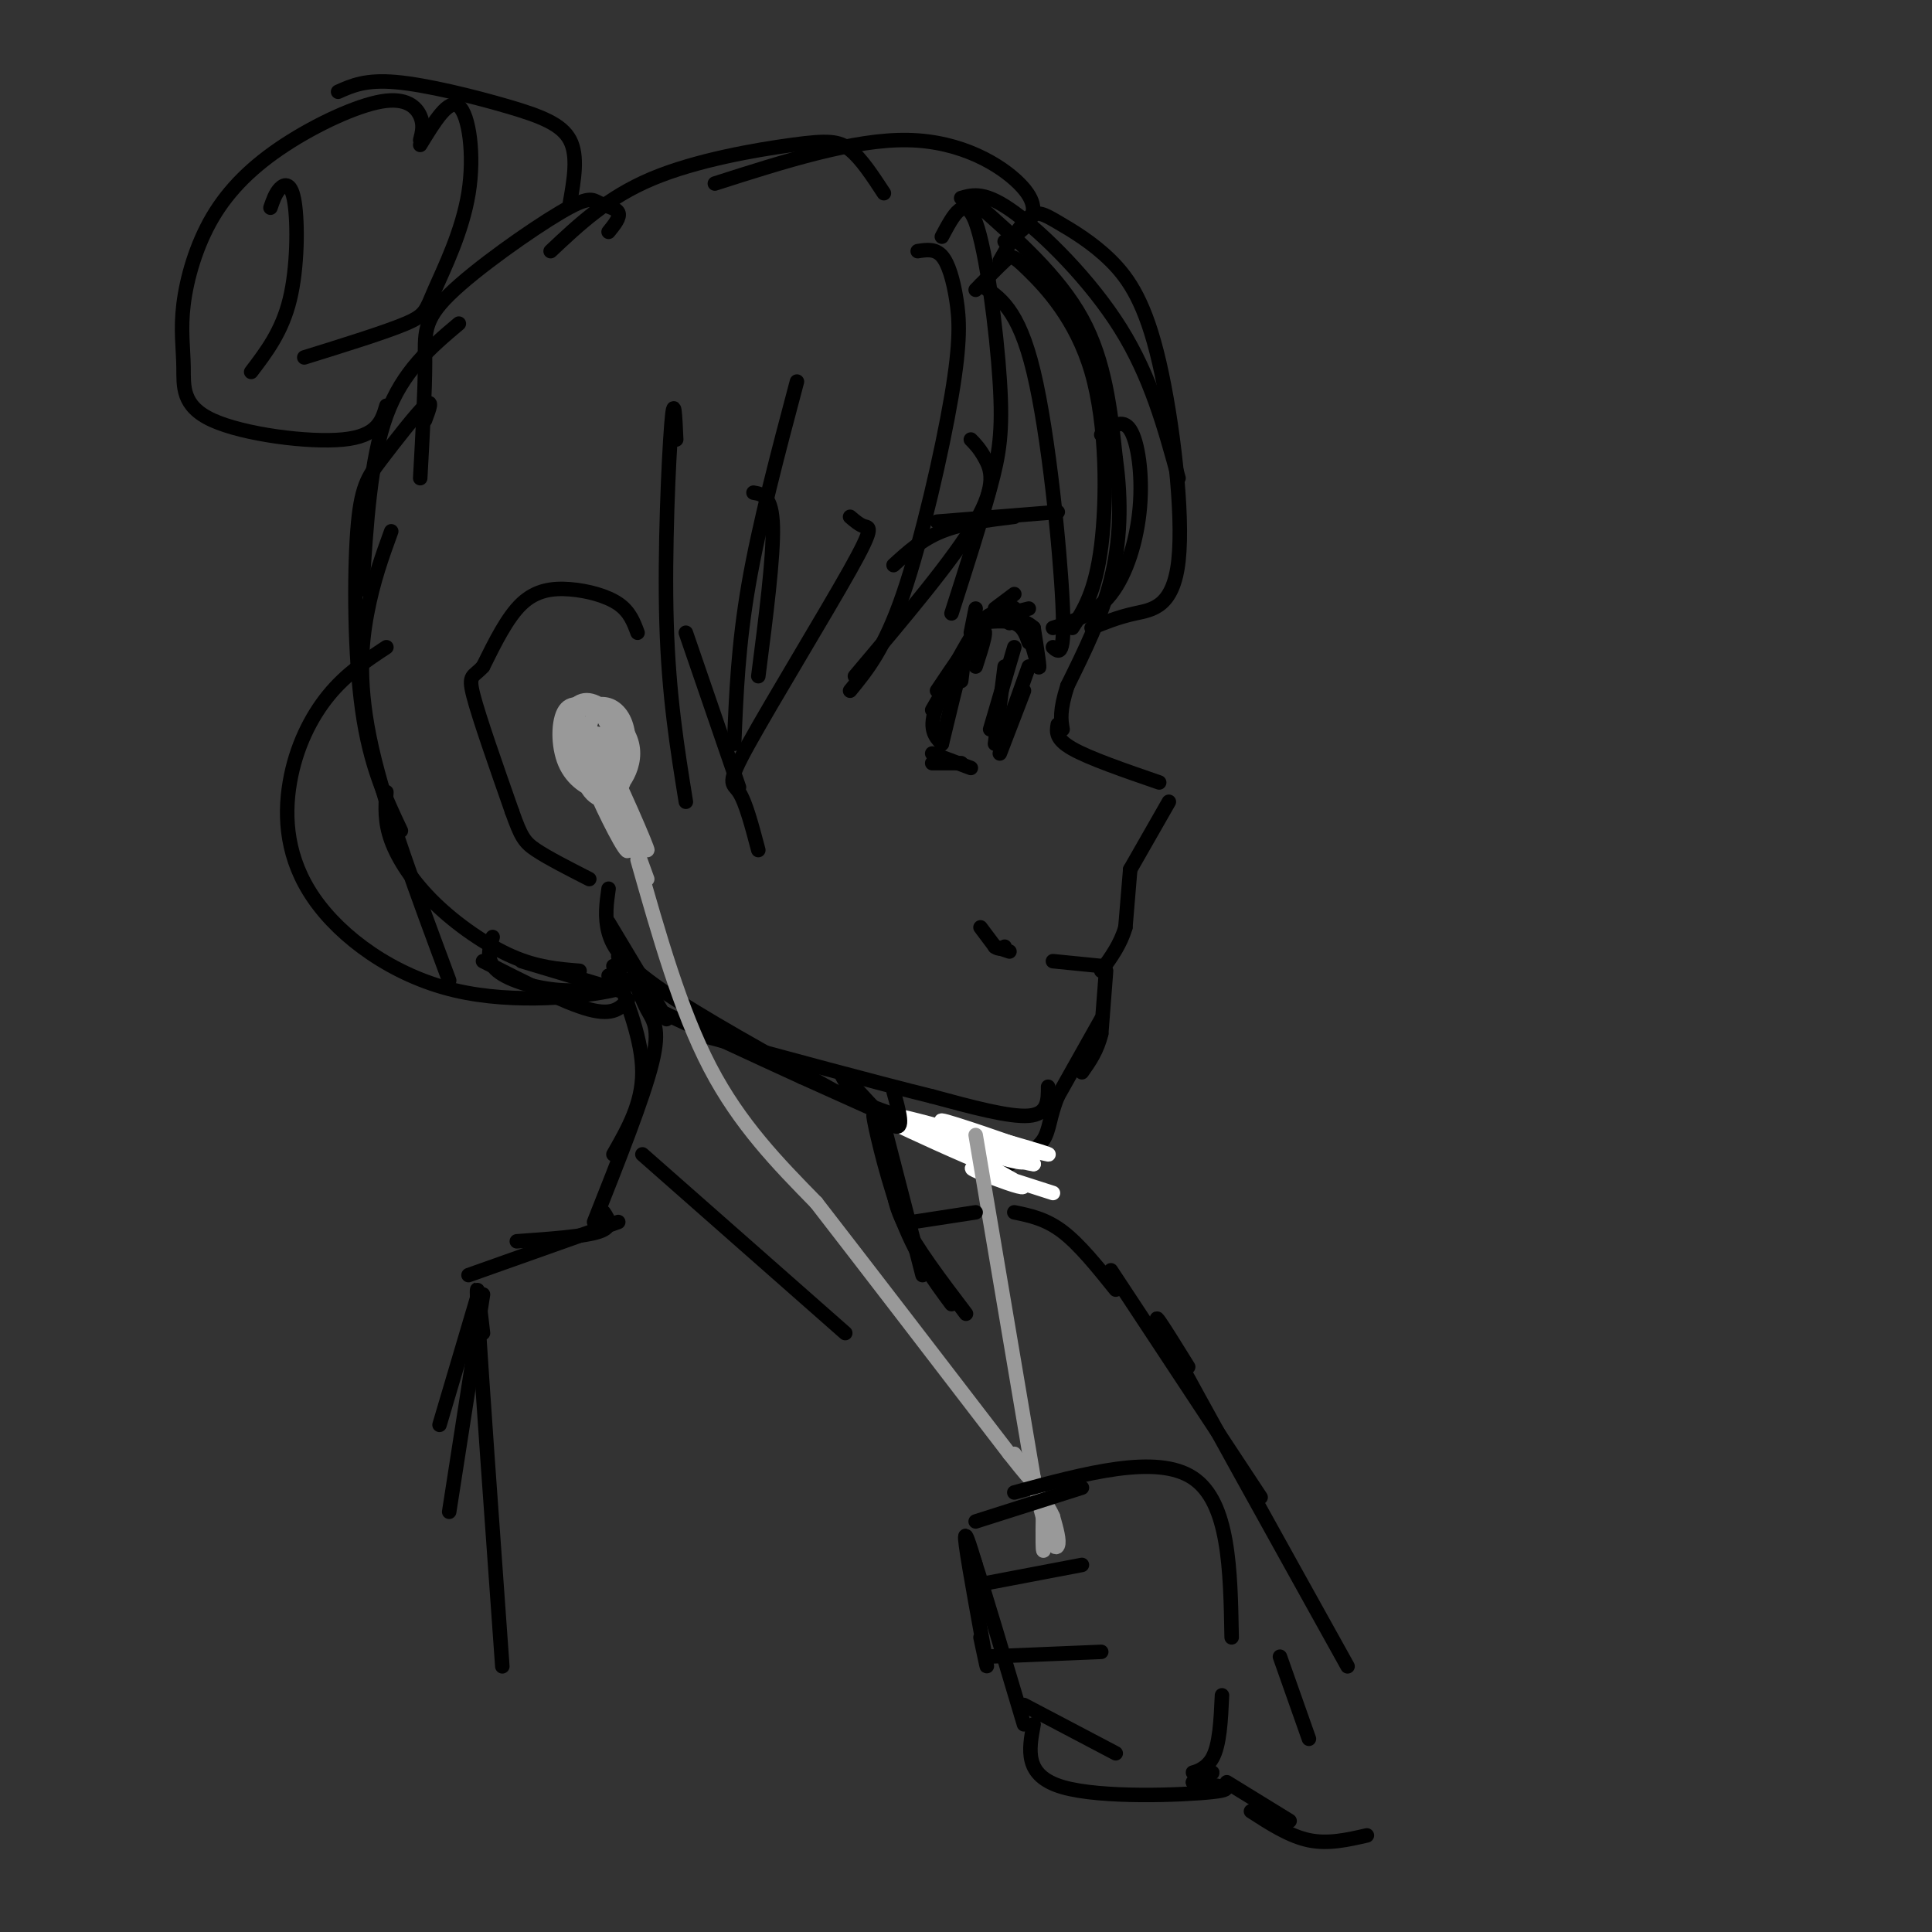 <svg viewBox='0 0 400 400' version='1.1' xmlns='http://www.w3.org/2000/svg' xmlns:xlink='http://www.w3.org/1999/xlink'><rect x="0" y="0" width="400" height="400" fill="#333333" stroke="none"/><g fill='none' stroke='rgb(0,0,0)' stroke-width='3' stroke-linecap='round' stroke-linejoin='round'><path d='M202,42c8.583,7.583 17.167,15.167 22,24c4.833,8.833 5.917,18.917 7,29'/><path d='M231,95c1.267,9.089 0.933,17.311 -1,25c-1.933,7.689 -5.467,14.844 -9,22'/><path d='M221,142c-1.667,5.167 -1.333,7.083 -1,9'/><path d='M219,150c-0.250,1.500 -0.500,3.000 3,5c3.500,2.000 10.750,4.500 18,7'/><path d='M242,166c0.000,0.000 -8.000,14.000 -8,14'/><path d='M234,180c0.000,0.000 -1.000,12.000 -1,12'/><path d='M233,192c-1.000,3.500 -3.000,6.250 -5,9'/><path d='M229,201c0.000,0.000 -1.000,13.000 -1,13'/><path d='M228,214c-0.833,3.500 -2.417,5.750 -4,8'/><path d='M228,211c0.000,0.000 -9.000,16.000 -9,16'/><path d='M219,227c-1.756,4.267 -1.644,6.933 -3,9c-1.356,2.067 -4.178,3.533 -7,5'/><path d='M209,241c-2.000,0.833 -3.500,0.417 -5,0'/><path d='M206,241c0.000,0.000 -40.000,-18.000 -40,-18'/><path d='M166,223c-11.333,-5.167 -19.667,-9.083 -28,-13'/><path d='M138,210c-5.000,-2.333 -3.500,-1.667 -2,-1'/><path d='M138,211c0.000,0.000 -12.000,-20.000 -12,-20'/><path d='M132,131c-0.810,-2.185 -1.619,-4.369 -4,-6c-2.381,-1.631 -6.333,-2.708 -10,-3c-3.667,-0.292 -7.048,0.202 -10,3c-2.952,2.798 -5.476,7.899 -8,13'/><path d='M100,138c-2.044,2.289 -3.156,1.511 -2,6c1.156,4.489 4.578,14.244 8,24'/><path d='M106,168c1.867,5.244 2.533,6.356 5,8c2.467,1.644 6.733,3.822 11,6'/><path d='M213,133c-0.583,-1.667 -1.167,-3.333 -3,-4c-1.833,-0.667 -4.917,-0.333 -8,0'/><path d='M209,129c-1.417,-1.500 -2.833,-3.000 -5,-1c-2.167,2.000 -5.083,7.500 -8,13'/><path d='M204,128c0.000,0.000 -11.000,19.000 -11,19'/><path d='M194,143c3.560,-5.315 7.119,-10.631 10,-14c2.881,-3.369 5.083,-4.792 7,-2c1.917,2.792 3.548,9.798 4,11c0.452,1.202 -0.274,-3.399 -1,-8'/><path d='M214,130c-2.111,-2.000 -6.889,-3.000 -10,-1c-3.111,2.000 -4.556,7.000 -6,12'/><path d='M202,138c1.444,-4.444 2.889,-8.889 1,-7c-1.889,1.889 -7.111,10.111 -9,15c-1.889,4.889 -0.444,6.444 1,8'/><path d='M199,141c0.333,-2.583 0.667,-5.167 0,-3c-0.667,2.167 -2.333,9.083 -4,16'/><path d='M210,134c0.000,0.000 -5.000,17.000 -5,17'/><path d='M208,138c0.000,0.000 -2.000,16.000 -2,16'/><path d='M213,138c0.000,0.000 -5.000,14.000 -5,14'/><path d='M212,143c0.000,0.000 -5.000,13.000 -5,13'/><path d='M228,200c0.000,0.000 -10.000,-1.000 -10,-1'/><path d='M203,192c0.000,0.000 3.000,4.000 3,4'/><path d='M206,196c0.833,0.667 1.417,0.333 2,0'/><path d='M206,196c0.000,0.000 3.000,1.000 3,1'/><path d='M209,127c0.000,0.000 4.000,-1.000 4,-1'/><path d='M206,126c0.000,0.000 4.000,-3.000 4,-3'/><path d='M201,131c0.000,0.000 1.000,-5.000 1,-5'/><path d='M201,159c0.000,0.000 -8.000,-3.000 -8,-3'/><path d='M199,158c0.000,0.000 -6.000,0.000 -6,0'/><path d='M199,41c2.467,-0.711 4.933,-1.422 11,3c6.067,4.422 15.733,13.978 22,24c6.267,10.022 9.133,20.511 12,31'/><path d='M202,60c2.338,-2.386 4.676,-4.772 6,-6c1.324,-1.228 1.633,-1.298 5,2c3.367,3.298 9.791,9.965 13,21c3.209,11.035 3.203,26.439 2,36c-1.203,9.561 -3.601,13.281 -6,17'/><path d='M195,49c2.381,-4.500 4.762,-9.000 7,-3c2.238,6.000 4.333,22.500 5,33c0.667,10.500 -0.095,15.000 -2,22c-1.905,7.000 -4.952,16.500 -8,26'/><path d='M190,52c1.805,-0.285 3.611,-0.571 5,1c1.389,1.571 2.362,4.998 3,9c0.638,4.002 0.941,8.577 -1,20c-1.941,11.423 -6.126,29.692 -10,41c-3.874,11.308 -7.437,15.654 -11,20'/><path d='M165,79c-3.917,14.750 -7.833,29.500 -10,42c-2.167,12.500 -2.583,22.750 -3,33'/><path d='M140,91c-0.222,-5.000 -0.444,-10.000 -1,-3c-0.556,7.000 -1.444,26.000 -1,41c0.444,15.000 2.222,26.000 4,37'/><path d='M208,50c1.893,-1.107 3.786,-2.214 5,-4c1.214,-1.786 1.750,-4.250 -2,-8c-3.750,-3.750 -11.786,-8.786 -23,-9c-11.214,-0.214 -25.607,4.393 -40,9'/><path d='M183,40c-2.339,-3.571 -4.679,-7.143 -7,-9c-2.321,-1.857 -4.625,-2.000 -12,-1c-7.375,1.000 -19.821,3.143 -29,7c-9.179,3.857 -15.089,9.429 -21,15'/><path d='M126,48c1.232,-1.522 2.464,-3.044 2,-4c-0.464,-0.956 -2.624,-1.347 -4,-2c-1.376,-0.653 -1.967,-1.567 -8,2c-6.033,3.567 -17.509,11.614 -23,17c-5.491,5.386 -4.997,8.110 -5,14c-0.003,5.890 -0.501,14.945 -1,24'/><path d='M126,184c-0.422,2.933 -0.844,5.867 0,9c0.844,3.133 2.956,6.467 11,12c8.044,5.533 22.022,13.267 36,21'/><path d='M173,226c12.167,5.500 24.583,8.750 37,12'/><path d='M210,238c6.333,2.000 3.667,1.000 1,0'/><path d='M95,67c-5.833,4.917 -11.667,9.833 -15,19c-3.333,9.167 -4.167,22.583 -5,36'/><path d='M88,87c0.872,-2.314 1.745,-4.628 0,-3c-1.745,1.628 -6.107,7.199 -9,11c-2.893,3.801 -4.317,5.831 -5,15c-0.683,9.169 -0.624,25.477 1,37c1.624,11.523 4.812,18.262 8,25'/><path d='M81,110c-1.867,5.133 -3.733,10.267 -5,17c-1.267,6.733 -1.933,15.067 1,28c2.933,12.933 9.467,30.467 16,48'/><path d='M80,164c-0.202,3.065 -0.405,6.131 1,10c1.405,3.869 4.417,8.542 9,13c4.583,4.458 10.738,8.702 16,11c5.262,2.298 9.631,2.649 14,3'/><path d='M102,194c-0.726,2.476 -1.452,4.952 1,7c2.452,2.048 8.083,3.667 13,4c4.917,0.333 9.119,-0.619 11,-2c1.881,-1.381 1.440,-3.190 1,-5'/><path d='M108,199c0.000,0.000 20.000,6.000 20,6'/><path d='M130,207c-1.500,1.667 -3.000,3.333 -8,2c-5.000,-1.333 -13.500,-5.667 -22,-10'/><path d='M126,202c3.332,0.852 6.665,1.704 1,3c-5.665,1.296 -20.327,3.035 -33,0c-12.673,-3.035 -23.356,-10.844 -29,-19c-5.644,-8.156 -6.250,-16.657 -5,-24c1.250,-7.343 4.357,-13.526 8,-18c3.643,-4.474 7.821,-7.237 12,-10'/><path d='M118,42c0.857,-4.863 1.714,-9.726 0,-13c-1.714,-3.274 -6.000,-4.958 -13,-7c-7.000,-2.042 -16.714,-4.440 -23,-5c-6.286,-0.560 -9.143,0.720 -12,2'/><path d='M87,29c0.408,-1.589 0.816,-3.178 0,-5c-0.816,-1.822 -2.855,-3.875 -8,-3c-5.145,0.875 -13.395,4.680 -20,9c-6.605,4.320 -11.565,9.156 -15,15c-3.435,5.844 -5.346,12.696 -6,18c-0.654,5.304 -0.052,9.061 0,13c0.052,3.939 -0.448,8.061 6,11c6.448,2.939 19.842,4.697 27,4c7.158,-0.697 8.079,-3.848 9,-7'/><path d='M87,30c2.957,-4.858 5.914,-9.716 8,-8c2.086,1.716 3.301,10.006 2,18c-1.301,7.994 -5.120,15.691 -7,20c-1.880,4.309 -1.823,5.231 -6,7c-4.177,1.769 -12.589,4.384 -21,7'/><path d='M56,43c0.524,-1.524 1.048,-3.048 2,-4c0.952,-0.952 2.333,-1.333 3,3c0.667,4.333 0.619,13.381 -1,20c-1.619,6.619 -4.810,10.810 -8,15'/><path d='M219,106c0.000,0.000 -25.000,2.000 -25,2'/><path d='M210,107c-5.417,0.667 -10.833,1.333 -15,3c-4.167,1.667 -7.083,4.333 -10,7'/><path d='M203,59c3.933,2.467 7.867,4.933 11,18c3.133,13.067 5.467,36.733 6,48c0.533,11.267 -0.733,10.133 -2,9'/><path d='M207,54c2.122,-3.762 4.243,-7.524 6,-9c1.757,-1.476 3.148,-0.667 6,1c2.852,1.667 7.165,4.193 11,8c3.835,3.807 7.193,8.897 10,21c2.807,12.103 5.063,31.220 4,41c-1.063,9.780 -5.447,10.223 -9,11c-3.553,0.777 -6.277,1.889 -9,3'/><path d='M228,90c2.202,-1.738 4.405,-3.476 6,-1c1.595,2.476 2.583,9.167 2,16c-0.583,6.833 -2.738,13.810 -6,18c-3.262,4.190 -7.631,5.595 -12,7'/><path d='M201,91c0.933,0.956 1.867,1.911 3,4c1.133,2.089 2.467,5.311 -2,13c-4.467,7.689 -14.733,19.844 -25,32'/><path d='M156,102c1.917,0.333 3.833,0.667 4,7c0.167,6.333 -1.417,18.667 -3,31'/><path d='M176,107c0.994,0.856 1.987,1.713 3,2c1.013,0.287 2.045,0.005 -3,9c-5.045,8.995 -16.166,27.268 -21,36c-4.834,8.732 -3.381,7.923 -2,10c1.381,2.077 2.691,7.038 4,12'/><path d='M153,163c0.000,0.000 -11.000,-32.000 -11,-32'/><path d='M127,200c3.000,7.750 6.000,15.500 6,22c0.000,6.500 -3.000,11.750 -6,17'/><path d='M128,205c1.030,-1.393 2.060,-2.786 3,-2c0.940,0.786 1.792,3.750 3,6c1.208,2.250 2.774,3.786 1,11c-1.774,7.214 -6.887,20.107 -12,33'/><path d='M184,237c-1.083,-4.250 -2.167,-8.500 -1,-4c1.167,4.500 4.583,17.750 8,31'/><path d='M183,237c-1.289,-4.067 -2.578,-8.133 -2,-5c0.578,3.133 3.022,13.467 6,21c2.978,7.533 6.489,12.267 10,17'/><path d='M185,241c-0.250,3.417 -0.500,6.833 2,12c2.500,5.167 7.750,12.083 13,19'/><path d='M217,225c0.000,2.833 0.000,5.667 -4,6c-4.000,0.333 -12.000,-1.833 -20,-4'/><path d='M193,227c-11.500,-2.833 -30.250,-7.917 -49,-13'/></g>
<g fill='none' stroke='rgb(255,255,255)' stroke-width='3' stroke-linecap='round' stroke-linejoin='round'><path d='M201,238c-2.946,-0.818 -5.892,-1.636 -3,-1c2.892,0.636 11.623,2.726 10,2c-1.623,-0.726 -13.600,-4.267 -12,-4c1.600,0.267 16.777,4.341 17,4c0.223,-0.341 -14.508,-5.097 -17,-6c-2.492,-0.903 7.254,2.049 17,5'/><path d='M213,238c-2.351,-0.977 -16.729,-5.921 -18,-6c-1.271,-0.079 10.566,4.707 15,7c4.434,2.293 1.464,2.092 -5,0c-6.464,-2.092 -16.423,-6.076 -16,-6c0.423,0.076 11.229,4.213 15,6c3.771,1.787 0.506,1.225 -3,0c-3.506,-1.225 -7.253,-3.112 -11,-5'/><path d='M190,234c1.734,0.872 11.568,5.553 10,5c-1.568,-0.553 -14.537,-6.341 -14,-6c0.537,0.341 14.582,6.812 18,8c3.418,1.188 -3.791,-2.906 -11,-7'/><path d='M193,234c-4.352,-2.062 -9.734,-3.718 -3,-2c6.734,1.718 25.582,6.809 27,7c1.418,0.191 -14.595,-4.517 -18,-5c-3.405,-0.483 5.797,3.258 15,7'/><path d='M214,241c-1.568,-0.025 -12.989,-3.587 -14,-3c-1.011,0.587 8.389,5.322 11,7c2.611,1.678 -1.566,0.298 -5,-1c-3.434,-1.298 -6.124,-2.514 -4,-2c2.124,0.514 9.062,2.757 16,5'/></g>
<g fill='none' stroke='rgb(0,0,0)' stroke-width='3' stroke-linecap='round' stroke-linejoin='round'><path d='M185,226c1.156,4.156 2.311,8.311 0,7c-2.311,-1.311 -8.089,-8.089 -10,-10c-1.911,-1.911 0.044,1.044 2,4'/></g>
<g fill='none' stroke='rgb(153,153,153)' stroke-width='3' stroke-linecap='round' stroke-linejoin='round'><path d='M127,153c-1.408,-3.338 -2.815,-6.676 -4,-5c-1.185,1.676 -2.147,8.366 -1,11c1.147,2.634 4.401,1.212 6,-1c1.599,-2.212 1.541,-5.215 0,-8c-1.541,-2.785 -4.564,-5.352 -7,-5c-2.436,0.352 -4.285,3.624 -4,7c0.285,3.376 2.703,6.858 5,9c2.297,2.142 4.471,2.945 6,1c1.529,-1.945 2.412,-6.639 2,-10c-0.412,-3.361 -2.118,-5.389 -4,-6c-1.882,-0.611 -3.941,0.194 -6,1'/><path d='M120,147c-1.076,3.255 -0.764,10.891 1,15c1.764,4.109 4.982,4.691 7,2c2.018,-2.691 2.836,-8.657 2,-12c-0.836,-3.343 -3.326,-4.065 -6,-5c-2.674,-0.935 -5.533,-2.085 -7,0c-1.467,2.085 -1.541,7.403 0,11c1.541,3.597 4.699,5.472 7,6c2.301,0.528 3.746,-0.289 5,-2c1.254,-1.711 2.315,-4.314 2,-7c-0.315,-2.686 -2.008,-5.454 -5,-7c-2.992,-1.546 -7.283,-1.870 -8,0c-0.717,1.870 2.142,5.935 5,10'/><path d='M123,158c2.334,1.157 5.670,-0.950 5,-3c-0.670,-2.050 -5.345,-4.044 -7,-3c-1.655,1.044 -0.289,5.125 2,7c2.289,1.875 5.501,1.543 6,0c0.499,-1.543 -1.715,-4.298 -3,-5c-1.285,-0.702 -1.643,0.649 -2,2'/><path d='M124,162c-1.366,-4.970 -2.732,-9.939 -1,-6c1.732,3.939 6.564,16.788 6,15c-0.564,-1.788 -6.522,-18.211 -6,-17c0.522,1.211 7.525,20.057 8,22c0.475,1.943 -5.579,-13.016 -8,-18c-2.421,-4.984 -1.211,0.008 0,5'/><path d='M123,163c1.988,4.905 6.958,14.667 7,13c0.042,-1.667 -4.845,-14.762 -6,-18c-1.155,-3.238 1.423,3.381 4,10'/><path d='M128,168c-1.037,-2.727 -5.628,-14.545 -4,-12c1.628,2.545 9.477,19.455 10,20c0.523,0.545 -6.279,-15.273 -9,-20c-2.721,-4.727 -1.360,1.636 0,8'/><path d='M125,164c1.167,3.333 4.083,7.667 7,12'/><path d='M126,160c0.000,0.000 8.000,22.000 8,22'/><path d='M132,178c4.417,15.583 8.833,31.167 15,43c6.167,11.833 14.083,19.917 22,28'/><path d='M169,249c10.333,13.333 25.167,32.667 40,52'/><path d='M209,301c6.833,8.667 3.917,4.333 1,0'/><path d='M202,235c0.000,0.000 12.000,71.000 12,71'/><path d='M214,306c3.022,14.422 4.578,14.978 5,14c0.422,-0.978 -0.289,-3.489 -1,-6'/><path d='M218,314c-0.833,-2.000 -2.417,-4.000 -4,-6'/><path d='M216,314c0.030,-2.625 0.060,-5.250 0,-3c-0.060,2.250 -0.208,9.375 0,10c0.208,0.625 0.774,-5.250 1,-7c0.226,-1.750 0.113,0.625 0,3'/></g>
<g fill='none' stroke='rgb(0,0,0)' stroke-width='3' stroke-linecap='round' stroke-linejoin='round'><path d='M255,339c-0.250,-14.000 -0.500,-28.000 -8,-33c-7.500,-5.000 -22.250,-1.000 -37,3'/><path d='M224,308c0.000,0.000 -22.000,7.000 -22,7'/><path d='M202,324c-1.311,-4.333 -2.622,-8.667 -2,-4c0.622,4.667 3.178,18.333 4,23c0.822,4.667 -0.089,0.333 -1,-4'/><path d='M202,327c-0.833,-4.000 -1.667,-8.000 0,-3c1.667,5.000 5.833,19.000 10,33'/><path d='M203,328c0.000,0.000 21.000,-4.000 21,-4'/><path d='M204,343c0.000,0.000 24.000,-1.000 24,-1'/><path d='M212,353c0.000,0.000 19.000,10.000 19,10'/><path d='M214,357c-1.000,5.333 -2.000,10.667 6,13c8.000,2.333 25.000,1.667 31,1c6.000,-0.667 1.000,-1.333 -4,-2'/><path d='M247,369c0.587,-0.769 4.054,-1.691 4,-2c-0.054,-0.309 -3.630,-0.006 -4,0c-0.370,0.006 2.466,-0.284 4,-3c1.534,-2.716 1.767,-7.858 2,-13'/><path d='M125,251c1.000,1.500 2.000,3.000 -1,4c-3.000,1.000 -10.000,1.500 -17,2'/><path d='M128,253c0.000,0.000 -31.000,11.000 -31,11'/><path d='M99,268c0.000,0.000 -8.000,27.000 -8,27'/><path d='M100,268c0.000,0.000 -7.000,45.000 -7,45'/><path d='M100,276c-0.833,-7.250 -1.667,-14.500 -1,-3c0.667,11.500 2.833,41.750 5,72'/><path d='M189,253c0.000,0.000 13.000,-2.000 13,-2'/><path d='M210,251c3.250,0.667 6.500,1.333 10,4c3.500,2.667 7.250,7.333 11,12'/><path d='M230,263c0.000,0.000 31.000,47.000 31,47'/><path d='M246,283c-4.750,-7.667 -9.500,-15.333 -4,-5c5.500,10.333 21.250,38.667 37,67'/><path d='M283,380c-4.000,0.917 -8.000,1.833 -12,1c-4.000,-0.833 -8.000,-3.417 -12,-6'/><path d='M267,377c0.000,0.000 -13.000,-8.000 -13,-8'/><path d='M265,343c0.000,0.000 6.000,17.000 6,17'/><path d='M133,239c0.000,0.000 42.000,37.000 42,37'/></g>
</svg>